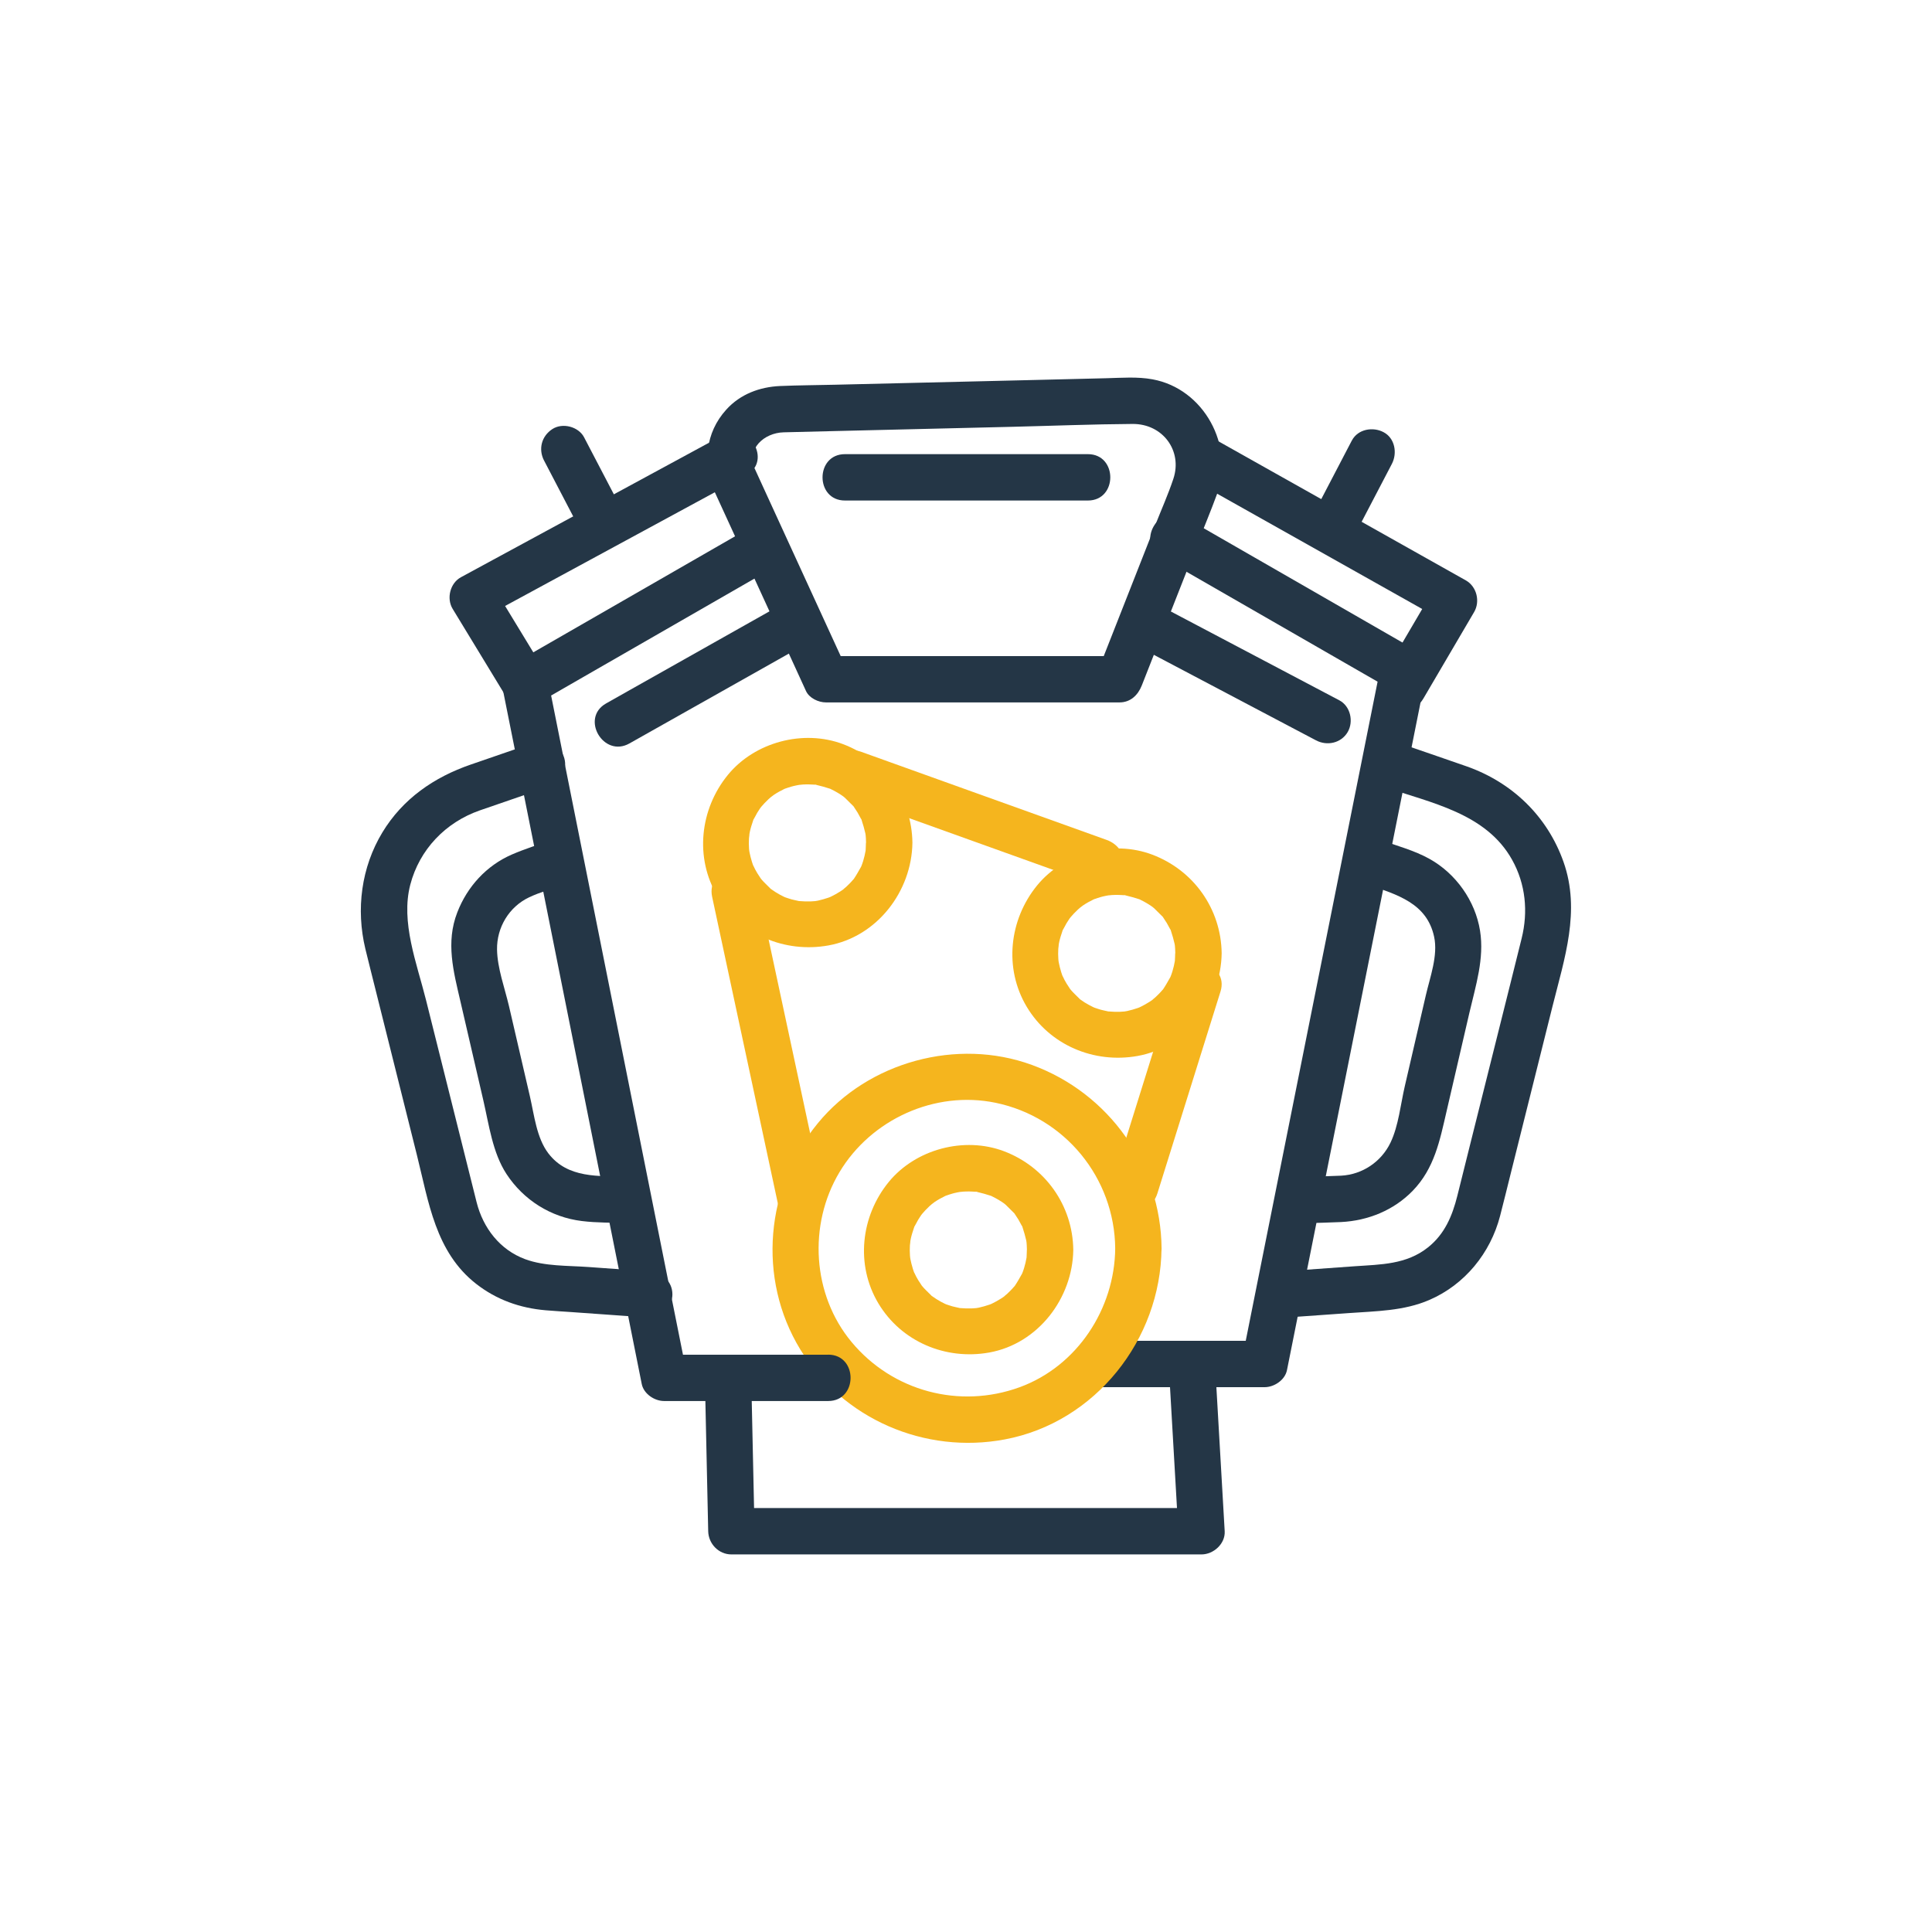<?xml version="1.0" encoding="UTF-8"?>
<svg id="Layer_1" xmlns="http://www.w3.org/2000/svg" version="1.1" viewBox="0 0 300 300">
  <!-- Generator: Adobe Illustrator 30.0.0, SVG Export Plug-In . SVG Version: 2.1.1 Build 123)  -->
  <defs>
    <style>
      .st0 {
        fill: #243646;
      }

      .st1 {
        fill: #f5b51e;
      }
    </style>
  </defs>
  <path class="st0" d="M170.89,215.4h25.48c1.49,0,3.16-1.11,3.47-2.64,2.43-12.13,4.85-24.26,7.28-36.39,3.87-19.34,7.74-38.69,11.61-58.04.89-4.45,1.78-8.91,2.67-13.36.32-1.57-.2-3.23-1.65-4.06-10.45-6.01-20.9-12.02-31.35-18.03-1.47-.85-2.95-1.7-4.42-2.54-4.02-2.31-7.65,3.9-3.63,6.21,10.45,6.01,20.9,12.02,31.35,18.03,1.47.85,2.95,1.7,4.42,2.54-.55-1.35-1.1-2.71-1.65-4.06-2.43,12.13-4.85,24.26-7.28,36.39-3.87,19.34-7.74,38.69-11.61,58.03-.89,4.45-1.78,8.91-2.67,13.36,1.16-.88,2.31-1.76,3.47-2.64h-25.48c-4.63,0-4.64,7.2,0,7.2"/>
  <path class="st1" d="M159.45,194.1c0,.35-.03.7-.04,1.06-.03.72-.03.24,0,.08-.09.56-.23,1.12-.39,1.66-.1.32-.21.64-.34.95.06-.16.28-.53-.05.06-.33.58-.64,1.15-1.02,1.71-.58.86.26-.28-.15.18-.18.21-.36.41-.56.61-.15.16-.31.31-.47.46-.05.04-.88.74-.29.28-.43.34-.91.63-1.39.9-.19.11-.39.2-.59.31-.38.18-.4.19-.06.05-.16.06-.31.12-.47.18-.54.18-1.08.34-1.63.46-.17.04-.91.14-.24.06-.29.03-.58.05-.87.06-.59.02-1.17,0-1.76-.05-.64-.06.81.2-.24-.04-.33-.08-.67-.14-1-.23-.33-.09-.64-.21-.96-.31-.12-.04-.62-.28-.07-.02-.5-.24-.99-.5-1.46-.8-.23-.15-.46-.3-.69-.47-.49-.36.55.56-.17-.16-.47-.47-.95-.91-1.38-1.42.39.45.03.04-.04-.06-.19-.27-.37-.55-.54-.83-.11-.19-.22-.38-.33-.58-.03-.06-.49-1.05-.2-.35-.22-.52-.38-1.06-.52-1.61-.06-.22-.1-.44-.15-.67-.07-.43-.08-.45-.03-.07-.02-.17-.04-.35-.05-.52-.04-.53-.04-1.06-.01-1.59,0-.07.16-1.19.02-.43.04-.23.08-.45.13-.67.12-.55.3-1.09.48-1.63.33-.97-.33.52.17-.37.16-.29.31-.59.48-.88.14-.24.3-.47.45-.7.09-.14.55-.68.14-.19.36-.42.73-.82,1.14-1.2-.04.03.78-.67.39-.36-.38.31.47-.33.43-.31.55-.37,1.13-.69,1.74-.98-.14.07-.6.2.07-.02.32-.11.64-.22.96-.31.22-.06.44-.12.66-.16-.05,0,1.05-.19.54-.11-.52.07.61-.05.56-.04.29-.02.59-.02.88-.02.3,0,.59.03.88.04.84.04-.32-.12.42.06.66.16,1.31.33,1.96.55,1,.33-.34-.18.22.09.35.17.69.35,1.03.55.19.11.38.23.56.35s.36.25.54.38c-.3-.22-.28-.2.04.06.39.39.78.77,1.17,1.16.71.72-.31-.53.26.31.19.27.37.55.54.83.17.29.32.59.48.88.36.64-.09-.4.17.37.22.65.39,1.29.55,1.96.03.12.1.7.03.07.05.47.07.93.08,1.4.03,1.94,1.63,3.6,3.6,3.6s3.62-1.65,3.6-3.6c-.09-6.89-4.35-12.88-10.77-15.31-6.17-2.33-13.71-.33-17.89,4.78-4.34,5.32-5.18,12.86-1.61,18.84,3.56,5.96,10.45,8.85,17.21,7.64,7.58-1.36,12.96-8.41,13.06-15.95.03-1.94-1.67-3.6-3.6-3.6s-3.57,1.65-3.6,3.6"/>
  <path class="st1" d="M182.48,148.04c0,.35-.03.7-.04,1.06-.03.72-.03.24,0,.08-.09.56-.23,1.12-.39,1.66-.1.32-.21.64-.34.95.06-.16.28-.53-.05.06-.33.58-.64,1.15-1.02,1.71-.58.86.26-.28-.15.18-.18.21-.36.41-.56.61-.15.16-.31.31-.47.46-.05.04-.88.74-.29.28-.43.34-.91.63-1.39.9-.19.11-.39.2-.59.31-.38.18-.4.19-.06.05-.16.06-.31.12-.47.18-.54.18-1.08.34-1.63.46-.16.04-.9.14-.23.06-.29.03-.58.05-.87.06-.59.02-1.17,0-1.76-.05-.64-.06.81.2-.24-.04-.33-.08-.67-.14-1-.23-.33-.09-.64-.21-.96-.31-.12-.04-.62-.28-.07-.02-.5-.24-.99-.5-1.46-.79-.23-.15-.46-.3-.69-.47-.49-.36.55.56-.17-.16-.47-.47-.95-.91-1.38-1.42.39.45.03.04-.04-.06-.19-.27-.37-.55-.54-.83-.11-.19-.22-.38-.33-.58-.03-.06-.49-1.05-.2-.35-.22-.52-.38-1.06-.52-1.61-.06-.22-.1-.44-.15-.67-.07-.43-.08-.45-.03-.07-.02-.17-.04-.35-.05-.52-.04-.53-.04-1.06-.01-1.59,0-.07.16-1.19.02-.43.04-.23.08-.45.13-.67.12-.55.3-1.09.48-1.63.33-.97-.33.52.17-.37.16-.29.31-.59.48-.88.14-.24.3-.47.45-.7.09-.14.55-.68.14-.19.36-.42.73-.82,1.14-1.2-.04.03.78-.67.39-.36-.38.31.47-.33.43-.31.55-.37,1.13-.69,1.74-.98-.14.07-.6.2.07-.02.32-.11.64-.22.96-.31.22-.06.44-.12.66-.16-.05,0,1.05-.19.54-.11-.52.07.61-.05.56-.04.29-.02.59-.02.88-.02.3,0,.59.03.88.04.84.04-.32-.12.42.06.66.16,1.31.33,1.96.55,1,.33-.34-.18.22.09.35.17.69.35,1.03.55.19.11.38.23.56.35s.36.25.54.38c-.3-.22-.28-.2.04.06.39.39.78.77,1.17,1.16.71.72-.31-.53.26.31.19.27.37.55.54.83.17.29.32.59.48.88.36.64-.09-.4.17.37.22.65.39,1.29.55,1.96.03.12.1.7.03.07.05.47.07.93.08,1.4.03,1.94,1.63,3.6,3.6,3.6s3.62-1.65,3.6-3.6c-.09-6.89-4.35-12.88-10.77-15.31-6.17-2.33-13.71-.33-17.89,4.78-4.34,5.32-5.18,12.86-1.61,18.84,3.56,5.96,10.45,8.85,17.21,7.64,7.58-1.36,12.96-8.41,13.06-15.95.03-1.94-1.67-3.6-3.6-3.6s-3.57,1.65-3.6,3.6"/>
  <path class="st1" d="M134.46,130.9c0,.35-.03.7-.04,1.06-.03.72-.03.24,0,.08-.09.56-.23,1.12-.39,1.66-.1.32-.21.64-.34.95.06-.16.28-.53-.05.06-.33.58-.64,1.15-1.02,1.71-.58.86.26-.28-.15.18-.18.21-.36.41-.56.61-.15.16-.31.31-.47.46-.05.04-.88.74-.29.28-.43.34-.91.63-1.39.9-.19.11-.39.2-.59.31-.38.18-.4.19-.06.05-.16.06-.31.12-.47.18-.54.18-1.08.34-1.63.46-.17.04-.91.14-.24.06-.29.03-.58.05-.87.06-.59.02-1.17,0-1.76-.05-.64-.06.81.2-.24-.04-.33-.08-.67-.14-1-.23-.33-.09-.64-.21-.96-.31-.12-.04-.62-.28-.07-.02-.5-.24-.99-.5-1.46-.8-.23-.15-.46-.3-.69-.47-.49-.36.55.56-.17-.16-.47-.47-.95-.91-1.38-1.42.39.45.03.05-.04-.06-.19-.27-.37-.55-.54-.83-.11-.19-.22-.38-.33-.58-.03-.06-.49-1.05-.2-.35-.22-.52-.38-1.06-.52-1.61-.06-.22-.1-.44-.15-.67-.07-.43-.08-.45-.03-.07-.02-.17-.04-.35-.05-.52-.04-.53-.04-1.06-.01-1.59,0-.07.16-1.19.02-.43.04-.23.08-.45.13-.67.12-.55.3-1.09.48-1.63.33-.97-.33.52.17-.37.16-.29.31-.59.48-.88.14-.24.3-.47.45-.7.09-.14.55-.68.14-.19.36-.42.73-.82,1.14-1.2-.04.03.78-.67.39-.36-.38.31.47-.33.43-.31.55-.37,1.13-.69,1.74-.98-.14.07-.6.2.07-.02.32-.11.64-.22.96-.31.22-.06.44-.12.66-.16-.05,0,1.05-.19.54-.12-.52.07.61-.04.56-.04.29-.02.59-.02.89-.02.29,0,.59.03.88.04.84.04-.32-.12.42.06.66.16,1.31.33,1.96.55,1,.33-.34-.18.22.09.35.17.69.35,1.03.55.19.11.38.23.56.35s.36.25.54.38c-.3-.22-.28-.2.04.06.39.39.78.77,1.17,1.16.71.72-.31-.53.26.31.19.27.37.55.54.83.17.29.32.59.48.88.36.64-.09-.4.17.37.22.65.39,1.29.55,1.96.03.12.1.7.03.07.05.47.07.93.08,1.4.03,1.94,1.63,3.6,3.6,3.6s3.62-1.65,3.6-3.6c-.09-6.89-4.35-12.88-10.77-15.31-6.17-2.33-13.71-.33-17.89,4.78-4.34,5.32-5.18,12.86-1.61,18.84,3.56,5.96,10.45,8.85,17.21,7.64,7.58-1.36,12.96-8.41,13.06-15.95.03-1.94-1.67-3.6-3.6-3.6s-3.57,1.65-3.6,3.6"/>
  <path class="st1" d="M173.17,193.85c-.09,9.39-5.91,18.3-14.85,21.56-9.33,3.4-19.71.63-26.07-7-6.14-7.36-6.78-18.23-1.9-26.39,4.91-8.21,14.82-12.73,24.25-10.78,10.75,2.23,18.47,11.66,18.57,22.62.04,4.63,7.24,4.64,7.2,0-.12-12.77-8.15-24.12-20.14-28.5-11.59-4.24-25.38-.5-33.22,9.03-8.14,9.88-9.47,24.11-2.75,35.14,6.61,10.83,19.36,16.32,31.77,13.98,14.07-2.64,24.2-15.51,24.33-29.65.04-4.63-7.15-4.64-7.2,0"/>
  <path class="st1" d="M110.58,139.26c3.01,14.03,6.01,28.06,9.02,42.09.42,1.97.85,3.95,1.27,5.92.97,4.52,7.91,2.61,6.94-1.91-3.01-14.03-6.01-28.06-9.02-42.09-.42-1.98-.85-3.95-1.27-5.92-.97-4.53-7.91-2.61-6.94,1.91"/>
  <path class="st1" d="M131.72,123.65c11.15,4,22.31,8.01,33.46,12.01,1.59.57,3.17,1.14,4.76,1.71,1.83.66,3.94-.74,4.43-2.51.55-2-.68-3.77-2.51-4.43l-33.46-12.01c-1.59-.57-3.17-1.14-4.76-1.71-1.83-.66-3.94.74-4.43,2.51-.55,2,.68,3.77,2.51,4.43"/>
  <path class="st1" d="M182.58,152.05c-2.86,9.14-5.71,18.28-8.57,27.42-.41,1.31-.82,2.62-1.23,3.93-1.38,4.43,5.56,6.33,6.94,1.91,2.86-9.14,5.71-18.28,8.57-27.42.41-1.31.82-2.62,1.23-3.93,1.38-4.43-5.56-6.33-6.94-1.91"/>
  <path class="st0" d="M128.59,210.36h-25.48c1.16.88,2.31,1.76,3.47,2.64-2.43-12.13-4.85-24.26-7.28-36.39l-11.61-58.04c-.89-4.45-1.78-8.91-2.67-13.36-.55,1.35-1.1,2.71-1.65,4.06,10.45-6.01,20.9-12.02,31.35-18.03,1.47-.85,2.95-1.7,4.42-2.54,4.01-2.31.39-8.53-3.63-6.21-10.45,6.01-20.9,12.02-31.35,18.03-1.47.85-2.95,1.7-4.42,2.54-1.46.84-1.97,2.49-1.65,4.06,2.43,12.13,4.85,24.26,7.28,36.39,3.87,19.34,7.74,38.69,11.61,58.04.89,4.45,1.78,8.91,2.67,13.36.31,1.53,1.97,2.64,3.47,2.64h25.48c4.63,0,4.64-7.2,0-7.2"/>
  <path class="st0" d="M85.66,130.43c-2.06.73-4.17,1.39-6.18,2.26-3.95,1.72-6.92,4.98-8.47,8.98-1.82,4.68-.59,9.19.48,13.81l3.56,15.38c.88,3.79,1.43,8.12,3.59,11.43,2.66,4.06,6.89,6.72,11.7,7.31,2.33.29,4.71.24,7.05.32,4.63.15,4.63-7.05,0-7.2-4.42-.14-9.24.31-12.25-3.64-1.82-2.39-2.19-5.95-2.85-8.81-1.08-4.69-2.17-9.37-3.26-14.06-.65-2.78-1.8-5.86-1.85-8.75-.06-3.44,1.86-6.65,4.99-8.13,1.71-.81,3.61-1.32,5.39-1.96,1.83-.65,3.05-2.46,2.51-4.43-.49-1.77-2.59-3.16-4.43-2.51"/>
  <path class="st0" d="M100.83,197.42c-3.15-.23-6.3-.45-9.46-.68-3.2-.23-6.77-.09-9.81-1.21-3.95-1.46-6.54-4.85-7.55-8.84-.59-2.31-1.16-4.63-1.74-6.95-2.04-8.17-4.08-16.34-6.13-24.5-1.41-5.63-3.95-12.06-2.43-17.87,1.43-5.47,5.48-9.68,10.79-11.53,3.54-1.23,7.08-2.44,10.62-3.66,1.84-.63,3.05-2.47,2.51-4.43-.49-1.79-2.58-3.15-4.43-2.51-3.37,1.16-6.73,2.32-10.1,3.48-5.69,1.96-10.55,5.3-13.72,10.53-3.29,5.44-4.12,11.94-2.65,18.08.5,2.07,1.03,4.12,1.54,6.18,2.16,8.62,4.31,17.24,6.47,25.86,1.82,7.27,2.87,15.05,9.2,19.99,3.16,2.47,6.81,3.76,10.79,4.1,1.42.12,2.84.2,4.27.3,3.94.28,7.87.56,11.81.84,1.94.14,3.6-1.75,3.6-3.6,0-2.06-1.65-3.46-3.6-3.6"/>
  <path class="st0" d="M212.48,137.37c4.41,1.56,9.08,2.83,10.21,8.09.63,2.92-.64,6.27-1.29,9.1-1.09,4.7-2.17,9.39-3.26,14.09-.65,2.79-.97,6.16-2.22,8.77-1.44,3-4.39,4.97-7.69,5.14-1.85.09-3.71.12-5.57.18-4.62.15-4.64,7.35,0,7.2,1.86-.06,3.71-.09,5.57-.18,4.19-.21,8.19-1.82,11.14-4.86,3.37-3.48,4.2-7.79,5.24-12.28,1.19-5.14,2.38-10.27,3.57-15.41.97-4.17,2.33-8.37,1.64-12.69-.74-4.64-3.76-8.89-7.86-11.16-2.33-1.3-5.06-2.03-7.56-2.92-1.83-.65-3.94.74-4.43,2.51-.55,1.99.67,3.77,2.51,4.43"/>
  <path class="st0" d="M199.23,204.62c3.38-.24,6.77-.48,10.15-.72,4.26-.31,8.6-.32,12.58-2.05,5.5-2.38,9.47-7.27,10.97-13.03.58-2.2,1.1-4.42,1.66-6.62,2.16-8.64,4.32-17.29,6.48-25.93,1.85-7.41,4.4-14.84,1.71-22.44-2.51-7.1-7.99-12.36-15.07-14.84-3.62-1.27-7.25-2.5-10.87-3.75-1.84-.63-3.93.72-4.43,2.51-.54,1.98.67,3.79,2.51,4.43,7.26,2.5,15.83,4.07,19.88,11.33,2.1,3.76,2.51,8.06,1.48,12.2-.57,2.32-1.16,4.63-1.73,6.95-2.04,8.17-4.08,16.34-6.13,24.5-.71,2.85-1.42,5.69-2.13,8.54-.78,3.1-1.95,5.92-4.55,7.99-3.35,2.67-7.32,2.65-11.36,2.93-3.72.27-7.44.53-11.16.8-1.94.14-3.6,1.55-3.6,3.6,0,1.84,1.65,3.74,3.6,3.6"/>
  <path class="st0" d="M109.48,215.23c.16,7.51.33,15.03.49,22.54.04,1.94,1.62,3.6,3.6,3.6h73c1.86,0,3.71-1.65,3.6-3.6-.49-8.49-.98-16.99-1.47-25.48-.27-4.61-7.46-4.63-7.2,0,.49,8.49.98,16.98,1.47,25.48,1.2-1.2,2.4-2.4,3.6-3.6h-73c1.2,1.2,2.4,2.4,3.6,3.6-.16-7.51-.33-15.03-.49-22.54-.1-4.62-7.3-4.64-7.2,0"/>
  <path class="st0" d="M110.97,76.37c4.14,9.01,8.27,18.02,12.4,27.03.59,1.3,1.19,2.59,1.78,3.89.51,1.12,1.94,1.78,3.11,1.78h45.57c1.72,0,2.88-1.14,3.47-2.64,2.87-7.3,5.74-14.6,8.61-21.9,1.02-2.59,2.1-5.17,3.06-7.79,2.77-7.52-2.03-16.39-10.02-17.84-2.35-.43-4.76-.23-7.14-.17-4.1.1-8.2.2-12.29.3-9.94.24-19.89.48-29.83.71-2.85.07-5.7.08-8.55.2-3.17.14-6.19,1.26-8.36,3.66-3.29,3.63-3.67,8.38-1.82,12.77.76,1.79,3.4,2.18,4.92,1.29,1.85-1.08,2.05-3.12,1.29-4.92-1.28-3.03,1.47-5.54,4.53-5.61,2.57-.06,5.14-.12,7.71-.19,9.3-.22,18.61-.44,27.91-.67,6.18-.15,12.37-.4,18.55-.44,4.68-.03,7.78,4.16,6.33,8.52-.8,2.41-1.85,4.75-2.78,7.11-3.02,7.69-6.05,15.37-9.07,23.06,1.16-.88,2.31-1.76,3.47-2.64h-45.57c1.04.59,2.07,1.19,3.11,1.78-4.14-9.01-8.27-18.02-12.4-27.03-.6-1.3-1.19-2.59-1.78-3.89-.81-1.77-3.36-2.2-4.92-1.29-1.81,1.06-2.1,3.15-1.29,4.92"/>
  <path class="st0" d="M84.67,104.35c-2.72-4.48-5.45-8.95-8.17-13.43-.43,1.64-.86,3.28-1.29,4.92,11.87-6.44,23.74-12.87,35.62-19.31,1.68-.91,3.37-1.82,5.05-2.74,4.07-2.21.44-8.42-3.63-6.21-11.87,6.44-23.74,12.87-35.62,19.31-1.68.91-3.37,1.82-5.05,2.74-1.69.91-2.28,3.3-1.29,4.92,2.72,4.48,5.45,8.95,8.17,13.43,2.4,3.95,8.63.34,6.21-3.63"/>
  <path class="st0" d="M84.49,71.53c1.72,3.29,3.43,6.58,5.15,9.87.24.47.49.94.73,1.4.87,1.67,3.34,2.31,4.92,1.29,1.7-1.1,2.22-3.14,1.29-4.92-1.72-3.29-3.43-6.58-5.15-9.86-.24-.47-.49-.94-.73-1.4-.87-1.67-3.34-2.31-4.92-1.29-1.7,1.1-2.22,3.13-1.29,4.92"/>
  <path class="st0" d="M131.2,77.72h37.73c4.63,0,4.64-7.2,0-7.2h-37.73c-4.63,0-4.64,7.2,0,7.2"/>
  <path class="st0" d="M121.06,94.04c-7.87,4.44-15.75,8.88-23.62,13.31-1.11.62-2.22,1.25-3.33,1.88-4.03,2.28-.41,8.49,3.63,6.21,7.87-4.44,15.75-8.88,23.62-13.31,1.11-.63,2.22-1.25,3.33-1.88,4.04-2.27.41-8.49-3.63-6.21"/>
  <path class="st0" d="M221.02,108.47c2.63-4.48,5.26-8.95,7.88-13.43.97-1.65.41-3.97-1.29-4.92-11.44-6.43-22.89-12.87-34.33-19.3-1.63-.92-3.26-1.83-4.89-2.75-4.04-2.27-7.67,3.94-3.63,6.21,11.44,6.43,22.89,12.87,34.33,19.3,1.63.92,3.26,1.83,4.89,2.75-.43-1.64-.86-3.28-1.29-4.92-2.63,4.48-5.26,8.95-7.88,13.43-2.35,4,3.87,7.63,6.21,3.63"/>
  <path class="st0" d="M209.92,68.39c-1.72,3.29-3.43,6.58-5.15,9.87-.24.47-.49.93-.73,1.4-.87,1.67-.48,3.99,1.29,4.92,1.66.87,3.99.49,4.92-1.29,1.72-3.29,3.43-6.58,5.15-9.86.24-.47.49-.94.73-1.4.87-1.67.48-3.99-1.29-4.92-1.65-.88-3.99-.49-4.92,1.29"/>
  <path class="st0" d="M177.4,100.75c7.86,4.15,15.73,8.29,23.59,12.44,1.12.59,2.24,1.18,3.36,1.77,1.72.91,3.91.44,4.92-1.29.95-1.63.43-4.01-1.29-4.92-7.87-4.15-15.73-8.29-23.59-12.44-1.12-.59-2.24-1.18-3.36-1.77-1.72-.91-3.91-.44-4.92,1.29-.95,1.62-.43,4.01,1.29,4.92"/>
</svg>